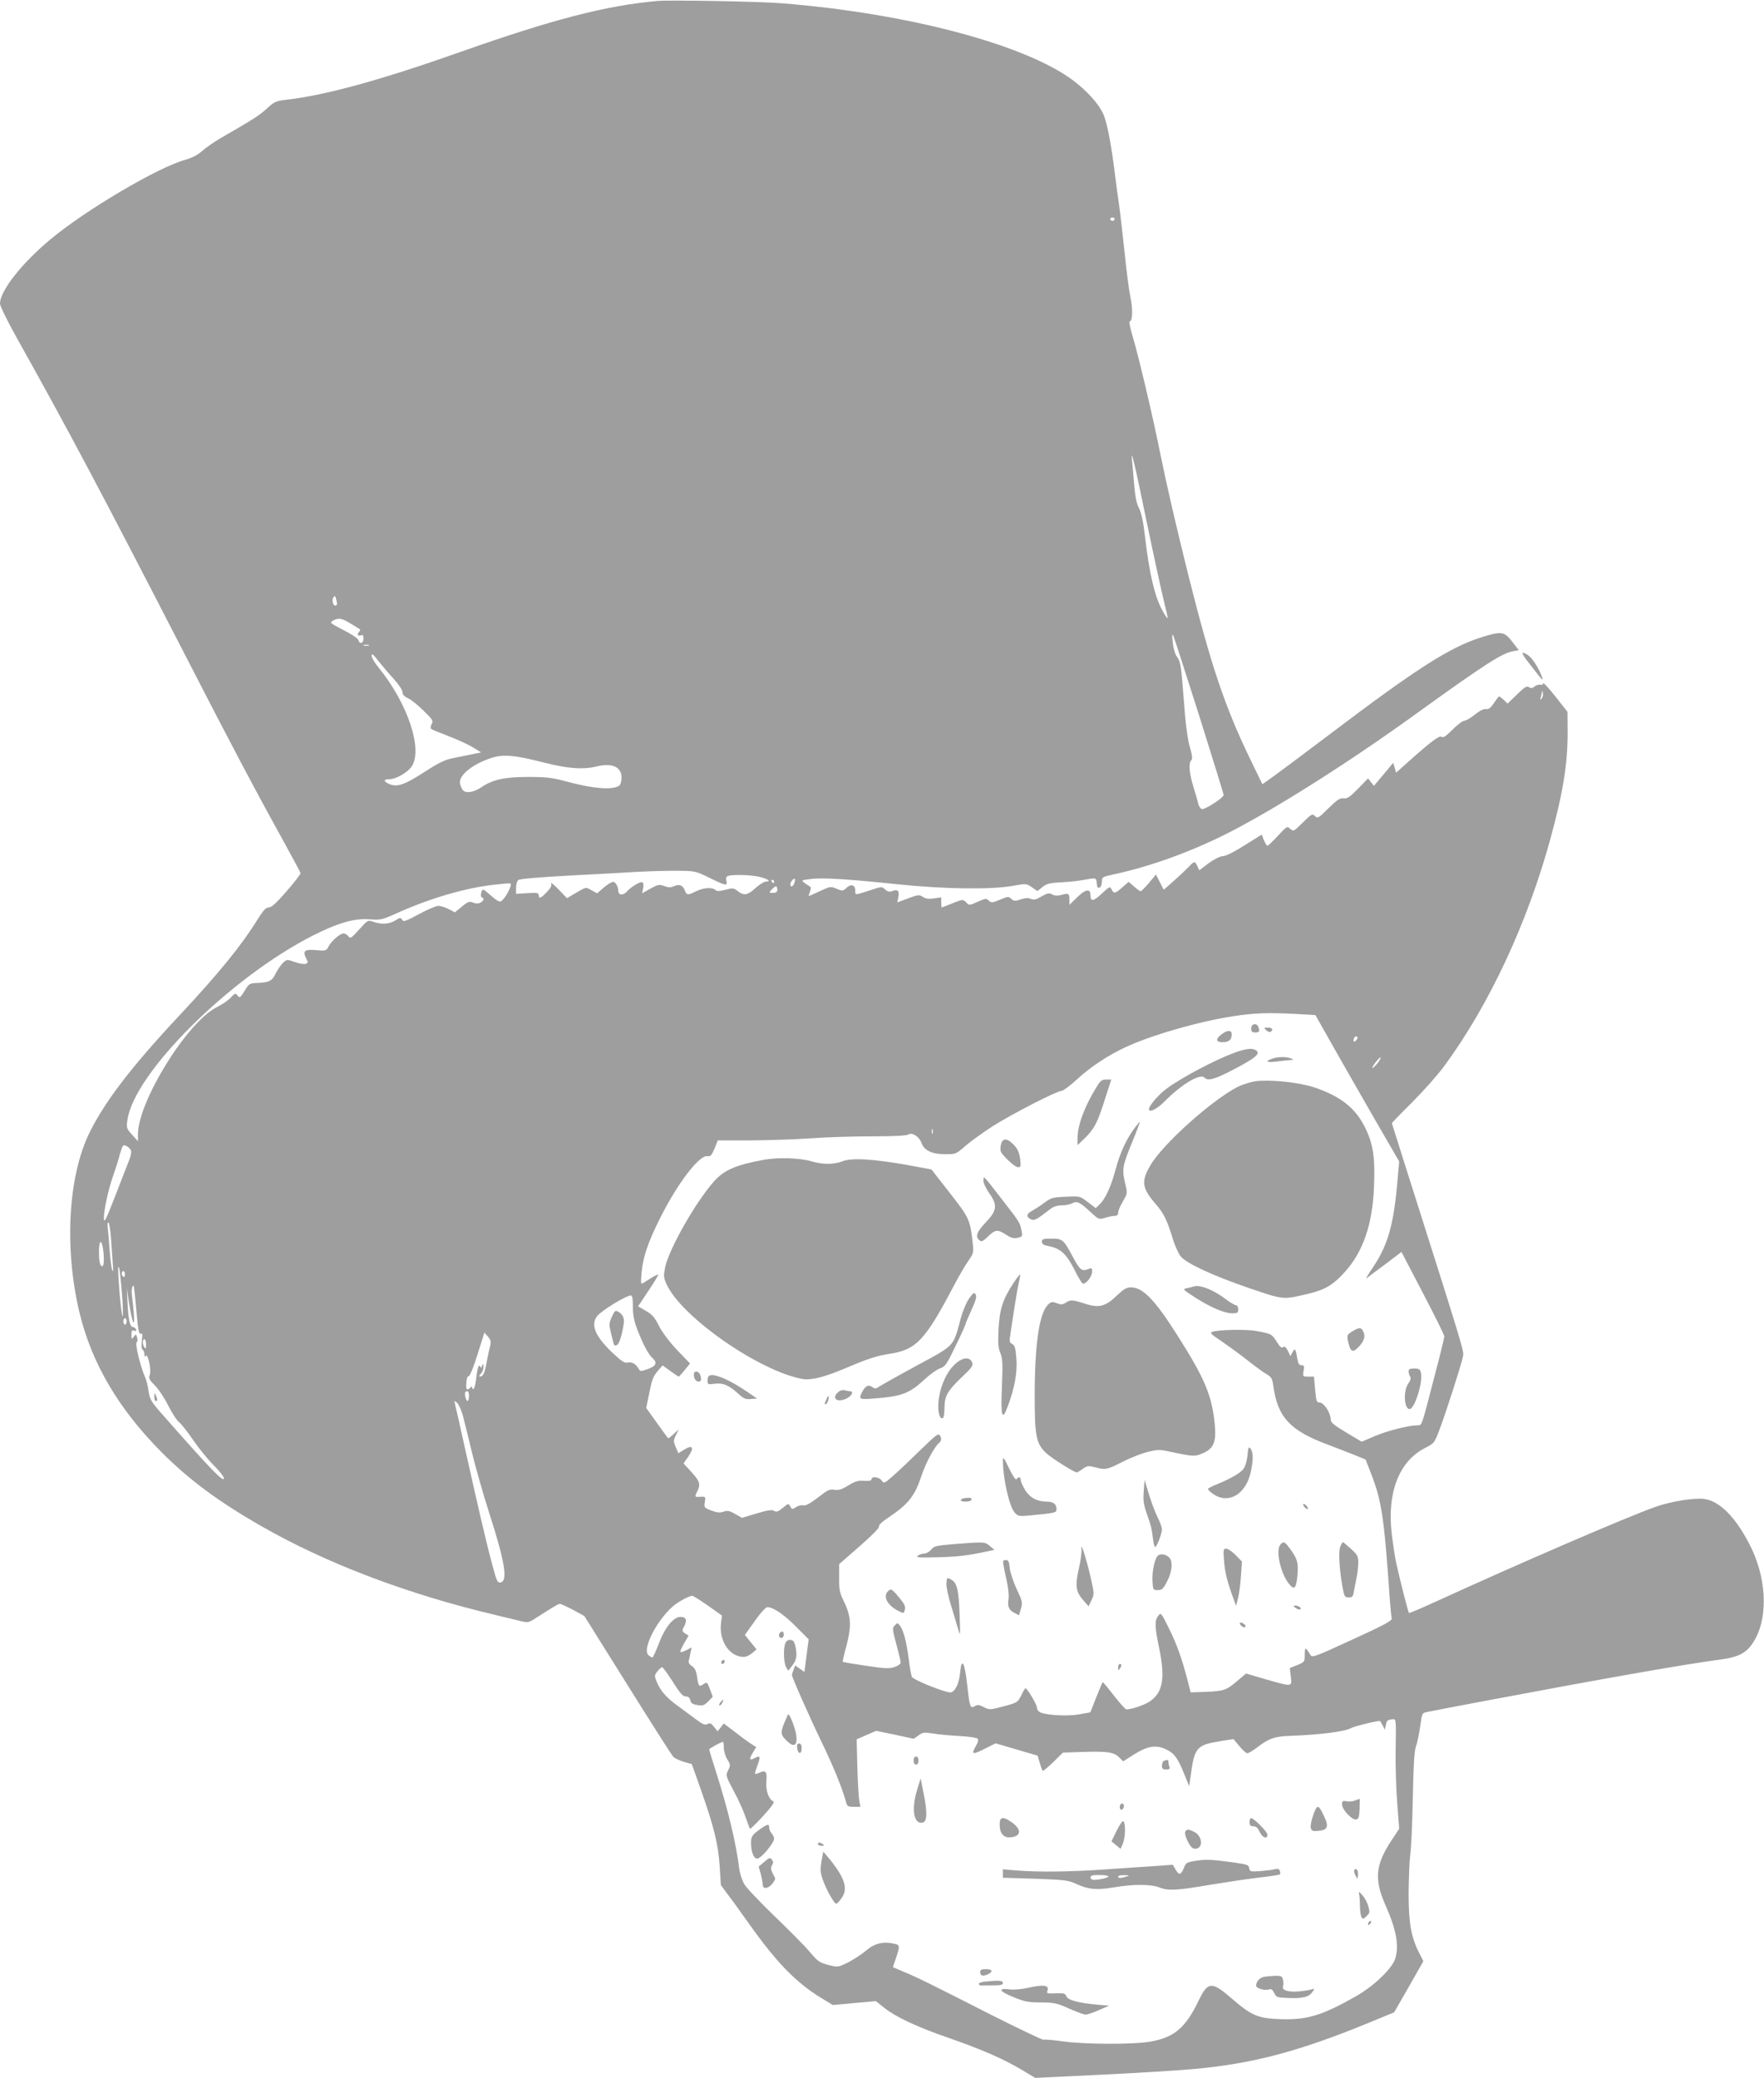 <?xml version="1.0" standalone="no"?>
<!DOCTYPE svg PUBLIC "-//W3C//DTD SVG 20010904//EN"
 "http://www.w3.org/TR/2001/REC-SVG-20010904/DTD/svg10.dtd">
<svg version="1.0" xmlns="http://www.w3.org/2000/svg"
 width="1087pt" height="1280pt" viewBox="0 0 1087 1280"
 preserveAspectRatio="xMidYMid meet">
<g transform="translate(0,1280) scale(0.1,-0.1)"
fill="#9e9e9e" stroke="none">
<path d="M4050 12794 c-318 -29 -640 -112 -1210 -313 -498 -176 -839 -269
-1080 -296 -59 -7 -70 -12 -116 -54 -47 -43 -83 -66 -283 -181 -41 -24 -93
-60 -115 -80 -29 -25 -61 -42 -106 -55 -167 -46 -612 -308 -831 -491 -176
-147 -309 -316 -309 -394 0 -15 45 -107 106 -216 315 -563 508 -926 1027
-1934 290 -564 430 -829 608 -1151 59 -108 110 -201 111 -207 2 -5 -36 -55
-85 -111 -64 -74 -94 -101 -111 -101 -18 0 -33 -17 -71 -77 -95 -154 -236
-328 -470 -578 -299 -319 -461 -529 -560 -725 -135 -268 -161 -715 -65 -1117
76 -313 242 -595 510 -863 167 -167 347 -300 610 -451 404 -231 902 -420 1450
-549 52 -13 118 -28 145 -35 49 -12 51 -12 102 21 116 74 133 84 144 84 6 0
42 -17 81 -37 l69 -38 266 -425 c146 -234 273 -433 282 -442 9 -9 38 -23 65
-31 l49 -14 60 -169 c79 -226 103 -327 112 -463 l7 -113 42 -57 c24 -31 80
-109 127 -175 173 -244 292 -367 450 -464 l71 -43 132 12 133 12 53 -42 c72
-57 202 -118 400 -186 201 -70 337 -130 446 -195 l83 -50 413 20 c227 11 483
27 568 35 363 33 651 110 1083 288 l148 61 90 157 90 158 -26 51 c-50 98 -65
186 -65 369 1 91 5 198 10 236 6 39 13 196 16 350 4 200 9 290 19 316 8 20 19
75 26 122 12 84 12 85 43 91 17 4 184 36 371 71 716 135 1211 222 1421 250
136 17 183 44 230 129 82 149 67 388 -37 586 -86 166 -182 262 -275 276 -62 9
-205 -14 -302 -48 -176 -62 -848 -352 -1361 -587 -85 -39 -156 -69 -159 -67
-5 6 -57 210 -78 306 -9 41 -21 123 -28 183 -30 252 46 447 205 527 56 29 58
31 87 107 38 98 139 413 147 457 7 33 9 27 -340 1126 -53 168 -97 307 -98 310
-1 3 55 61 125 130 69 69 159 170 199 225 274 372 512 881 653 1399 78 285
106 460 106 654 l-1 127 -74 94 c-41 52 -75 88 -75 82 0 -7 -8 -11 -18 -9 -11
2 -27 -3 -36 -11 -13 -11 -22 -12 -34 -4 -14 9 -27 1 -74 -45 l-58 -56 -23 22
c-13 12 -26 22 -29 22 -3 0 -17 -18 -32 -41 -21 -30 -33 -40 -50 -37 -15 2
-39 -11 -69 -35 -25 -20 -54 -37 -64 -37 -10 0 -43 -25 -73 -55 -40 -40 -57
-52 -66 -44 -13 11 -63 -26 -211 -158 l-70 -63 -9 31 -9 30 -59 -71 -60 -71
-18 23 -18 23 -61 -63 c-51 -52 -67 -63 -90 -60 -24 2 -40 -9 -94 -62 -61 -61
-66 -63 -82 -47 -16 16 -20 14 -75 -40 -56 -55 -58 -56 -77 -39 -20 18 -21 17
-77 -43 -31 -34 -60 -61 -64 -61 -4 0 -14 16 -22 35 l-13 34 -104 -65 c-64
-41 -116 -67 -135 -68 -19 -1 -53 -18 -89 -44 l-57 -43 -12 26 c-14 31 -19 31
-49 -1 -13 -14 -54 -53 -91 -86 l-67 -59 -24 47 -24 47 -43 -52 c-24 -28 -47
-51 -51 -51 -5 0 -23 13 -41 29 l-33 29 -39 -34 c-46 -40 -52 -41 -66 -13 -11
20 -13 19 -61 -26 -51 -48 -69 -50 -69 -10 0 43 -30 39 -82 -12 l-48 -47 0 30
c0 40 -5 44 -47 32 -26 -7 -42 -6 -59 2 -19 11 -29 9 -66 -12 -34 -20 -47 -23
-66 -15 -16 7 -33 6 -62 -3 -35 -12 -42 -11 -58 3 -17 16 -22 15 -70 -5 -48
-20 -53 -21 -69 -6 -15 15 -20 15 -68 -7 -52 -23 -53 -23 -72 -3 -20 19 -20
19 -83 -6 -35 -14 -65 -26 -67 -26 -2 0 -3 14 -3 31 l0 31 -45 -6 c-32 -5 -50
-3 -68 9 -23 15 -29 14 -91 -9 l-67 -25 7 33 c7 39 -4 50 -38 37 -17 -7 -28
-4 -44 10 -20 19 -22 18 -95 -6 -92 -30 -89 -30 -89 0 0 35 -26 42 -54 16 -22
-20 -24 -21 -60 -6 -37 16 -40 15 -103 -14 -36 -17 -67 -31 -69 -31 -2 0 1 12
7 27 7 20 7 29 -3 34 -7 4 -22 14 -33 22 -18 14 -15 16 39 22 74 10 228 0 536
-32 289 -30 574 -34 710 -10 83 15 84 15 118 -8 l35 -24 31 25 c26 21 45 25
116 29 47 2 109 9 139 15 74 14 76 13 79 -17 2 -31 7 -37 21 -28 6 3 11 19 11
35 0 27 3 29 78 45 222 48 474 139 702 255 287 146 741 433 1145 725 437 315
541 382 611 394 l33 6 -41 53 c-49 63 -66 65 -190 26 -194 -61 -399 -192 -943
-604 -143 -108 -293 -220 -333 -249 l-73 -52 -79 163 c-154 320 -237 568 -375
1116 -80 323 -132 545 -175 757 -47 233 -130 586 -169 718 -16 53 -25 97 -20
97 18 0 21 74 5 148 -9 42 -25 167 -36 277 -12 110 -27 245 -35 300 -8 55 -22
156 -30 225 -21 160 -44 274 -65 325 -27 62 -97 141 -185 208 -294 222 -1024
416 -1800 477 -137 11 -688 21 -765 14z m2818 -1345 c-2 -6 -8 -10 -13 -10 -5
0 -11 4 -13 10 -2 6 4 11 13 11 9 0 15 -5 13 -11z m196 -1854 c42 -203 90
-422 105 -485 16 -63 28 -116 26 -118 -2 -2 -15 16 -28 40 -50 85 -85 234
-112 468 -10 86 -21 138 -36 169 -16 31 -24 72 -30 145 -5 55 -10 121 -13 146
-10 94 14 -4 88 -365z m-4990 -497 c5 -21 3 -28 -9 -28 -15 0 -22 40 -8 53 8
9 9 8 17 -25z m88 -140 c29 -18 55 -33 57 -35 2 -1 -1 -9 -7 -16 -14 -16 -6
-28 14 -20 10 4 14 -3 14 -21 0 -30 -25 -36 -32 -8 -3 9 -44 37 -92 61 -83 43
-86 45 -64 58 35 19 52 16 110 -19z m5228 -568 c82 -261 150 -480 150 -487 0
-18 -118 -93 -135 -87 -8 4 -18 18 -21 33 -3 14 -17 61 -30 104 -26 84 -31
146 -13 164 8 8 6 31 -10 85 -14 49 -26 143 -36 283 -18 227 -19 237 -46 275
-9 14 -20 52 -23 85 -4 41 -3 54 4 40 5 -11 77 -234 160 -495z m-5117 433 c-7
-2 -21 -2 -30 0 -10 3 -4 5 12 5 17 0 24 -2 18 -5z m154 -206 c30 -33 53 -68
53 -80 0 -15 10 -27 32 -37 18 -7 62 -42 96 -76 58 -56 63 -64 52 -84 -7 -12
-8 -26 -3 -30 4 -4 53 -24 108 -45 55 -21 122 -52 150 -69 l50 -31 -60 -12
c-33 -7 -86 -18 -117 -24 -43 -8 -83 -27 -164 -79 -132 -86 -178 -102 -229
-78 -33 15 -32 28 3 28 42 0 114 41 139 79 70 105 -25 388 -202 606 -25 30
-45 64 -45 76 0 16 10 9 42 -33 23 -29 65 -79 95 -111z m7072 -121 c-9 -8 -10
-7 -5 7 3 10 7 26 7 35 1 9 4 6 6 -7 3 -13 -1 -28 -8 -35z m-6149 -393 c149
-38 243 -45 328 -24 94 23 152 -3 152 -69 0 -21 -6 -42 -12 -48 -39 -31 -164
-21 -335 26 -83 22 -118 26 -228 26 -147 0 -220 -16 -291 -65 -45 -30 -94 -38
-112 -16 -6 6 -13 24 -17 38 -12 50 73 121 193 160 73 24 142 18 322 -28z
m1023 -711 c100 -49 111 -51 103 -18 -4 17 -1 26 10 30 26 10 142 7 192 -5 54
-13 77 -29 44 -29 -12 0 -42 -18 -66 -40 -49 -45 -72 -49 -110 -19 -24 19 -30
20 -76 8 -39 -10 -53 -10 -62 -1 -18 18 -74 14 -118 -8 -51 -26 -59 -25 -70 5
-12 32 -34 41 -67 26 -19 -9 -33 -9 -60 1 -31 11 -38 10 -85 -16 l-51 -29 6
31 c4 17 2 34 -4 37 -11 7 -67 -25 -94 -55 -25 -28 -55 -26 -55 3 0 13 -6 31
-13 41 -12 16 -17 17 -38 6 -13 -7 -36 -24 -51 -38 l-28 -25 -35 19 c-39 21
-27 24 -123 -32 l-28 -17 -52 54 c-29 30 -49 46 -46 36 5 -13 -4 -29 -27 -53
-36 -38 -49 -42 -49 -18 0 14 -11 16 -70 12 l-70 -4 0 37 c0 20 6 42 14 48 8
7 124 17 305 27 160 8 358 19 439 24 81 4 192 7 248 6 96 -1 104 -3 187 -44z
m522 -31 c-7 -23 -25 -29 -25 -8 0 14 21 39 28 33 2 -3 1 -14 -3 -25z m-125 9
c0 -5 -2 -10 -4 -10 -3 0 -8 5 -11 10 -3 6 -1 10 4 10 6 0 11 -4 11 -10z
m-1625 -32 c-11 -35 -44 -85 -60 -91 -8 -4 -32 11 -57 34 -24 21 -46 39 -50
39 -12 0 -21 -44 -9 -48 17 -6 13 -20 -8 -32 -13 -7 -28 -7 -46 0 -23 9 -32 6
-69 -25 l-43 -35 -38 20 c-22 11 -50 20 -64 20 -13 0 -67 -23 -119 -51 -84
-45 -96 -49 -104 -35 -9 15 -12 15 -42 -4 -37 -23 -87 -26 -136 -8 -33 11 -34
11 -87 -48 -49 -54 -54 -58 -67 -41 -7 9 -20 17 -29 17 -21 0 -75 -46 -92 -80
-14 -27 -17 -28 -76 -23 -71 7 -86 -5 -63 -49 13 -26 13 -29 -2 -35 -10 -4
-40 1 -67 11 -49 17 -49 17 -73 -5 -13 -12 -33 -42 -45 -65 -22 -47 -40 -56
-114 -59 -47 -2 -51 -4 -78 -49 -27 -43 -30 -45 -43 -29 -13 17 -16 16 -42
-12 -15 -17 -53 -43 -84 -58 -182 -89 -488 -581 -488 -786 l0 -41 -36 40 c-34
38 -36 42 -29 90 40 288 627 873 1139 1135 158 80 258 109 352 102 72 -5 77
-4 181 43 201 89 414 151 588 170 113 12 107 13 100 -12z m1645 -18 c0 -15 -7
-20 -27 -20 -25 0 -26 0 -8 20 10 11 22 20 27 20 4 0 8 -9 8 -20z m3196 -766
l120 -7 99 -176 c55 -97 171 -300 258 -451 l159 -275 -12 -135 c-23 -258 -59
-383 -151 -519 -29 -42 -46 -71 -38 -65 8 6 59 45 115 86 l100 76 132 -253
c73 -139 132 -259 132 -267 0 -9 -25 -112 -56 -229 -87 -337 -81 -319 -110
-319 -53 0 -183 -33 -261 -66 l-82 -35 -96 57 c-78 47 -95 61 -95 81 0 39 -42
103 -67 103 -20 0 -22 7 -29 80 l-7 80 -35 0 c-34 0 -35 1 -29 35 5 30 3 35
-13 35 -14 0 -21 10 -25 38 -11 64 -15 70 -30 43 l-13 -25 -16 33 c-13 24 -21
30 -29 22 -9 -7 -20 2 -40 34 -30 48 -31 48 -125 66 -63 12 -241 8 -274 -6
-14 -5 -2 -17 55 -54 39 -27 110 -78 157 -115 47 -37 102 -78 122 -89 32 -19
38 -28 44 -72 26 -194 102 -277 336 -364 56 -21 132 -51 168 -65 l65 -27 32
-82 c67 -172 82 -267 118 -792 4 -49 9 -97 11 -106 3 -12 -52 -42 -243 -129
-225 -104 -247 -112 -257 -96 -32 52 -35 53 -36 4 0 -45 -1 -46 -46 -65 l-46
-18 6 -52 c8 -65 12 -65 -153 -18 l-123 36 -53 -45 c-68 -58 -82 -63 -195 -68
l-93 -3 -22 85 c-32 122 -61 204 -105 295 -56 114 -56 114 -74 90 -21 -27 -20
-69 5 -188 41 -193 26 -282 -56 -338 -32 -22 -112 -49 -145 -49 -5 0 -39 38
-76 85 -36 47 -68 85 -69 83 -2 -2 -20 -44 -40 -94 l-36 -92 -66 -12 c-67 -13
-192 -7 -239 10 -14 6 -24 17 -24 30 0 19 -59 119 -71 120 -3 0 -15 -20 -26
-44 -21 -42 -24 -44 -100 -65 -95 -25 -96 -25 -135 -5 -26 13 -35 14 -51 4
-28 -17 -32 -6 -47 131 -15 137 -34 173 -43 81 -6 -68 -28 -118 -56 -127 -24
-7 -232 75 -242 96 -4 8 -13 56 -19 108 -14 106 -32 177 -54 206 -14 19 -16
19 -32 3 -16 -16 -16 -22 9 -116 15 -54 27 -105 27 -114 0 -8 -16 -20 -38 -27
-33 -11 -59 -10 -177 8 -76 11 -140 22 -142 24 -1 2 4 28 12 58 45 162 44 215
-10 325 -21 43 -25 65 -24 135 l0 84 125 109 c77 67 123 114 120 122 -3 9 18
29 57 55 126 84 164 133 207 263 24 73 78 173 105 196 17 14 19 29 5 50 -8 12
-30 -6 -117 -91 -59 -58 -134 -129 -167 -158 -57 -50 -59 -51 -73 -31 -15 22
-63 28 -63 7 0 -8 -14 -11 -45 -9 -36 3 -54 -2 -97 -28 -40 -25 -59 -31 -85
-27 -30 5 -43 -1 -103 -48 -49 -37 -76 -52 -90 -48 -11 3 -31 -2 -45 -11 -23
-15 -25 -15 -35 4 -11 20 -12 20 -47 -9 -29 -24 -39 -27 -53 -18 -14 8 -38 5
-108 -16 l-90 -27 -42 24 c-35 20 -47 22 -72 14 -22 -8 -39 -6 -75 7 -44 17
-45 19 -40 52 6 32 4 34 -21 33 -42 -3 -43 -2 -27 30 24 46 18 65 -34 122
l-49 53 30 43 c38 56 26 75 -26 42 l-36 -22 -16 38 c-15 35 -15 41 1 73 l17
36 -31 -29 c-17 -16 -32 -28 -34 -25 -3 2 -34 45 -70 95 l-65 91 19 93 c19 92
24 103 63 147 l19 22 47 -34 c26 -19 50 -35 52 -35 3 0 19 18 37 40 l33 41
-81 84 c-49 53 -91 109 -111 148 -25 51 -40 69 -80 92 l-48 28 64 96 c35 52
62 97 60 99 -2 2 -21 -7 -43 -20 -21 -14 -44 -28 -52 -33 -12 -7 -13 3 -8 61
8 97 39 189 112 335 106 214 242 393 293 387 21 -3 27 4 45 47 l20 50 201 0
c111 1 278 6 373 13 95 7 265 12 378 12 138 0 211 4 224 12 23 14 66 -14 80
-54 16 -45 65 -68 144 -68 68 0 68 0 128 53 33 28 108 82 167 120 122 77 395
217 423 217 10 0 56 34 101 76 80 73 186 143 293 193 156 73 452 159 665 191
128 20 211 23 386 14z m373 -160 c-14 -18 -24 -11 -15 11 3 9 11 13 16 10 8
-5 7 -11 -1 -21z m130 -143 c-13 -16 -28 -30 -32 -30 -4 -1 4 15 19 34 15 20
29 33 32 31 2 -3 -6 -18 -19 -35z m-2742 -433 c-3 -7 -5 -2 -5 12 0 14 2 19 5
13 2 -7 2 -19 0 -25z m-4940 -105 c4 -9 -1 -34 -10 -57 -9 -23 -48 -122 -86
-221 -57 -146 -70 -173 -71 -142 0 54 26 175 59 270 16 45 31 94 35 109 3 15
11 39 16 53 8 22 13 24 30 15 12 -6 24 -18 27 -27z m-123 -540 c4 -54 9 -125
11 -158 4 -40 2 -53 -3 -40 -5 11 -12 65 -16 120 -4 55 -9 117 -12 138 -3 20
-2 37 4 37 5 0 12 -44 16 -97z m-50 -60 c9 -55 7 -113 -3 -113 -15 0 -21 28
-21 91 0 66 14 79 24 22z m121 -328 c3 -55 3 -97 0 -93 -9 9 -33 297 -25 304
6 7 14 -67 25 -211z m15 164 c0 -11 -4 -17 -10 -14 -5 3 -10 13 -10 21 0 8 5
14 10 14 6 0 10 -9 10 -21z m70 -219 c11 -121 16 -150 27 -146 11 5 12 -4 7
-43 -4 -31 -2 -51 5 -55 6 -4 11 -17 11 -29 0 -15 3 -18 8 -9 13 20 36 -88 25
-117 -8 -21 -4 -30 32 -66 23 -23 60 -79 82 -124 23 -45 52 -91 67 -102 14
-11 54 -62 88 -112 35 -51 91 -120 126 -154 34 -34 62 -70 62 -79 0 -30 -82
55 -382 396 -68 77 -75 91 -82 139 -4 30 -14 70 -23 90 -29 67 -62 205 -51
212 6 4 7 16 3 30 -7 22 -8 22 -21 4 -13 -17 -14 -16 -14 13 0 25 3 30 16 25
12 -4 15 -2 12 8 -3 8 -11 14 -18 14 -19 0 -29 44 -34 150 l-5 90 14 -90 c19
-123 37 -165 30 -70 -3 39 -8 87 -11 107 -6 35 -1 68 9 68 3 0 10 -68 17 -150z
m3060 21 c0 -49 7 -88 25 -135 35 -92 69 -157 94 -180 33 -30 26 -50 -26 -69
-41 -15 -48 -16 -55 -3 -19 34 -42 48 -68 43 -22 -5 -37 5 -97 61 -106 101
-135 172 -93 225 27 34 178 127 208 127 8 0 12 -20 12 -69z m-3120 -91 c0 -11
-4 -20 -10 -20 -5 0 -10 9 -10 20 0 11 5 20 10 20 6 0 10 -9 10 -20z m2239
-157 c-6 -21 -15 -67 -22 -103 -11 -61 -20 -79 -41 -80 -5 0 -2 8 7 18 10 10
17 29 16 43 0 22 -1 23 -9 4 -5 -11 -9 -14 -9 -7 -1 7 -5 11 -10 8 -5 -3 -12
-35 -16 -71 -3 -36 -11 -67 -16 -70 -5 -4 -9 -1 -9 6 0 10 -3 10 -12 1 -21
-21 -28 -13 -24 31 1 25 7 41 14 40 7 -2 30 55 54 132 l43 136 22 -25 c18 -21
20 -30 12 -63z m-2119 15 c0 -25 -3 -29 -10 -18 -13 20 -13 50 0 50 6 0 10
-15 10 -32z m1990 -318 c0 -16 -4 -30 -9 -30 -10 0 -21 47 -13 55 13 13 22 3
22 -25z m-37 -123 c9 -34 34 -136 56 -227 22 -91 69 -256 105 -368 98 -304
117 -423 70 -430 -19 -3 -24 9 -52 115 -36 133 -87 354 -167 713 -30 135 -57
256 -61 270 -5 24 -5 24 14 7 10 -10 26 -46 35 -80z m1510 -1168 l86 -61 -6
-47 c-11 -91 34 -178 102 -201 39 -13 59 -8 94 20 l23 20 -36 44 -36 45 61 85
c33 48 68 86 77 86 36 0 102 -44 176 -119 l79 -79 -13 -101 -13 -100 -29 20
-28 20 -10 -26 c-5 -14 -10 -30 -10 -33 0 -14 108 -258 179 -405 72 -147 130
-290 151 -366 10 -39 12 -41 51 -41 l41 0 -7 38 c-4 20 -9 114 -12 208 l-4
170 60 26 60 26 116 -24 116 -25 29 21 c26 19 35 20 92 11 35 -6 108 -12 162
-15 55 -3 104 -10 110 -16 7 -7 3 -23 -13 -50 -27 -49 -18 -51 64 -9 l60 30
130 -38 129 -38 13 -44 c7 -24 15 -46 18 -49 3 -3 32 21 65 53 l60 59 124 4
c148 5 190 -1 222 -33 l25 -25 71 45 c81 50 133 58 193 29 50 -23 72 -53 109
-144 l34 -83 7 49 c25 191 35 204 188 229 l78 12 36 -43 c19 -24 42 -44 49
-44 8 0 35 16 61 36 71 55 108 68 203 71 188 7 342 27 375 48 19 11 175 49
180 43 1 -2 8 -14 16 -28 l13 -25 6 30 c4 24 11 31 33 33 32 4 30 19 27 -198
-1 -91 3 -235 10 -320 l12 -155 -46 -70 c-101 -152 -109 -241 -39 -400 67
-151 85 -247 61 -329 -18 -61 -131 -170 -244 -234 -208 -118 -301 -146 -465
-140 -138 5 -176 21 -300 128 -122 106 -146 104 -202 -12 -80 -168 -150 -228
-296 -254 -105 -19 -403 -18 -541 1 -61 9 -115 13 -119 10 -5 -3 -153 68 -328
156 -383 195 -448 227 -535 263 l-66 28 19 56 c24 71 24 80 -3 87 -74 18 -127
6 -184 -43 -26 -22 -76 -54 -109 -71 -62 -30 -62 -30 -121 -15 -54 14 -64 21
-114 80 -30 36 -128 135 -218 221 -89 86 -173 174 -186 197 -13 22 -27 66 -31
96 -18 153 -70 368 -145 602 -22 69 -40 128 -40 132 0 5 74 46 85 46 3 0 5
-16 5 -36 0 -20 10 -52 21 -71 21 -33 21 -37 6 -68 -16 -33 -15 -34 34 -127
28 -51 61 -124 73 -161 13 -37 25 -70 28 -72 2 -3 39 33 81 79 54 59 72 86 62
90 -27 10 -47 66 -43 117 6 63 -2 77 -38 61 -14 -7 -28 -11 -31 -9 -2 3 5 28
16 56 19 52 16 60 -21 40 -30 -16 -33 -4 -9 34 l21 35 -27 17 c-16 10 -61 42
-100 73 l-73 55 -19 -24 -19 -24 -22 27 c-17 23 -25 26 -40 18 -16 -9 -30 -2
-77 33 -32 24 -84 62 -115 85 -63 46 -100 89 -122 144 -14 34 -14 38 5 62 11
14 24 26 29 26 5 0 34 -40 66 -90 44 -70 62 -90 79 -90 16 0 25 -8 29 -24 4
-18 15 -25 43 -29 33 -6 42 -3 67 22 l28 29 -17 46 c-17 45 -18 46 -41 31 -27
-18 -30 -14 -39 48 -5 35 -14 52 -31 64 -15 9 -23 22 -20 32 2 9 8 31 11 49
l7 34 -32 -17 c-18 -9 -34 -14 -37 -11 -3 3 7 26 22 52 l28 48 -21 14 c-20 13
-21 16 -6 44 20 38 12 58 -22 58 -44 0 -97 -65 -134 -164 -18 -47 -36 -86 -39
-86 -4 0 -15 6 -24 13 -42 32 42 205 147 300 31 28 101 66 122 67 6 0 49 -28
97 -61z"/>
<path d="M7710 6465 c0 -20 5 -25 25 -25 26 0 29 7 19 34 -10 27 -44 20 -44
-9z"/>
<path d="M7802 6454 c9 -9 21 -13 27 -10 20 13 11 26 -16 26 -25 0 -26 -1 -11
-16z"/>
<path d="M7528 6429 c-39 -29 -36 -49 5 -49 39 0 57 15 57 47 0 29 -25 30 -62
2z"/>
<path d="M7609 6316 c-116 -42 -324 -151 -423 -224 -45 -33 -106 -104 -106
-124 0 -24 47 -2 95 46 108 109 220 175 247 148 23 -23 64 -11 193 57 126 67
155 92 123 112 -22 14 -59 10 -129 -15z"/>
<path d="M7838 6278 c-46 -16 -32 -25 30 -17 31 4 68 8 82 9 23 1 23 2 5 10
-27 12 -84 11 -117 -2z"/>
<path d="M6759 6107 c-74 -118 -119 -238 -119 -316 l0 -45 46 44 c58 57 78 96
124 243 l38 117 -32 0 c-26 0 -35 -7 -57 -43z"/>
<path d="M7739 6140 c-31 -4 -81 -20 -112 -35 -160 -82 -463 -353 -539 -485
-57 -97 -51 -139 32 -235 51 -59 71 -99 104 -207 14 -48 38 -101 52 -118 38
-44 197 -118 422 -195 214 -73 207 -72 366 -34 100 24 149 53 217 127 118 127
178 300 186 538 7 179 -6 261 -58 364 -58 115 -148 186 -305 240 -93 32 -269
51 -365 40z"/>
<path d="M6989 5848 c-50 -69 -88 -152 -114 -250 -28 -106 -64 -184 -99 -217
l-24 -23 -49 37 c-48 37 -48 37 -135 33 -79 -3 -90 -6 -130 -35 -23 -18 -58
-40 -75 -50 -38 -19 -42 -38 -12 -53 21 -12 36 -4 122 63 18 14 42 22 70 22
23 0 52 6 65 13 28 16 48 6 114 -56 48 -44 49 -45 87 -34 21 7 48 12 60 12 13
0 21 6 21 18 0 9 7 29 15 45 8 15 21 39 29 53 12 22 12 34 0 82 -21 88 -18
108 40 250 30 72 52 132 50 132 -2 0 -18 -19 -35 -42z"/>
<path d="M6167 5743 c-6 -35 -3 -41 40 -85 26 -27 56 -48 66 -48 18 0 19 5 13
53 -6 39 -15 60 -39 85 -43 45 -73 43 -80 -5z"/>
<path d="M4709 5656 c-172 -31 -247 -63 -309 -133 -113 -127 -277 -416 -301
-528 -11 -55 -10 -64 8 -105 90 -202 577 -540 841 -585 52 -8 132 12 260 66
136 58 196 78 277 90 161 25 216 83 390 414 32 61 73 132 92 158 31 44 33 52
28 100 -17 155 -20 162 -142 318 l-113 145 -157 29 c-204 36 -337 44 -393 21
-50 -20 -120 -20 -185 -1 -71 22 -206 27 -296 11z"/>
<path d="M6060 5527 c0 -15 16 -49 35 -76 53 -74 49 -108 -20 -180 -56 -59
-67 -89 -40 -111 13 -11 22 -7 53 23 45 44 60 45 112 11 30 -20 46 -24 70 -19
30 7 32 9 25 43 -9 49 -12 54 -117 189 -121 156 -118 154 -118 120z"/>
<path d="M6420 5151 c0 -14 10 -21 37 -26 80 -15 115 -48 172 -162 17 -34 36
-65 42 -69 17 -10 59 42 59 73 0 20 -3 24 -17 18 -45 -19 -57 -12 -100 69 -60
112 -65 116 -135 116 -50 0 -58 -3 -58 -19z"/>
<path d="M6241 4890 c-63 -96 -82 -160 -88 -280 -4 -84 -2 -113 11 -144 14
-34 16 -64 10 -206 -8 -188 1 -217 36 -123 43 114 60 212 53 296 -5 63 -10 80
-26 88 -16 9 -18 17 -12 52 3 23 15 101 26 172 11 72 24 145 29 164 5 19 8 37
5 39 -2 2 -22 -24 -44 -58z"/>
<path d="M7355 4875 c-5 -2 -23 -6 -40 -10 -29 -6 -28 -7 50 -58 98 -62 178
-96 228 -97 33 0 37 3 37 25 0 14 -6 25 -14 25 -7 0 -34 16 -60 35 -78 60
-162 93 -201 80z"/>
<path d="M6884 4821 c-71 -69 -112 -80 -197 -52 -79 25 -91 26 -120 6 -19 -12
-29 -13 -54 -3 -25 10 -35 9 -49 -3 -57 -47 -86 -223 -88 -544 -1 -272 8 -319
73 -378 35 -32 171 -117 186 -117 4 0 21 10 37 22 28 19 35 20 75 10 65 -18
74 -16 170 33 48 25 118 52 155 61 64 16 73 16 150 -1 133 -28 142 -28 192 -6
64 28 81 68 72 171 -16 179 -60 286 -230 553 -139 220 -214 297 -287 297 -27
0 -45 -11 -85 -49z"/>
<path d="M5972 4802 c-17 -25 -39 -76 -52 -124 -47 -176 -34 -162 -269 -289
-113 -61 -217 -120 -231 -129 -22 -15 -28 -16 -44 -5 -23 18 -43 9 -61 -26
-26 -49 -22 -51 68 -44 177 14 218 29 318 121 31 29 72 58 92 65 32 11 41 24
96 139 34 69 61 130 61 134 0 4 16 42 36 86 27 59 34 83 26 96 -8 15 -13 12
-40 -24z"/>
<path d="M8332 4598 c-29 -18 -32 -24 -27 -52 16 -77 29 -84 71 -39 31 33 39
65 24 92 -13 26 -25 25 -68 -1z"/>
<path d="M5875 4387 c-49 -51 -85 -139 -92 -223 -6 -61 8 -111 28 -99 5 4 9
31 9 61 0 74 18 106 105 189 65 61 73 73 65 93 -16 39 -66 30 -115 -21z"/>
<path d="M8680 4353 c0 -10 4 -25 9 -32 7 -10 3 -24 -11 -44 -32 -45 -26 -157
8 -157 31 0 84 168 70 223 -5 23 -12 27 -41 27 -27 0 -35 -4 -35 -17z"/>
<path d="M4278 4345 c-3 -3 -3 -17 0 -30 5 -27 42 -36 42 -11 0 35 -24 59 -42
41z"/>
<path d="M4367 4323 c-4 -3 -7 -17 -7 -29 0 -22 3 -23 43 -18 51 7 88 -8 147
-62 32 -30 45 -35 77 -32 l38 3 -60 41 c-115 79 -216 120 -238 97z"/>
<path d="M5169 4228 c-49 -39 -14 -72 47 -43 33 15 47 45 22 45 -7 0 -22 3
-33 6 -11 3 -27 -1 -36 -8z"/>
<path d="M5094 4184 c-4 -10 -9 -22 -11 -26 -2 -5 0 -8 5 -8 10 0 24 41 17 48
-3 3 -8 -4 -11 -14z"/>
<path d="M7687 3835 c-3 -34 -14 -70 -25 -84 -18 -25 -85 -63 -170 -97 -24
-10 -45 -21 -48 -25 -2 -4 12 -19 33 -33 92 -63 197 -3 229 130 17 75 18 125
1 149 -12 16 -15 12 -20 -40z"/>
<path d="M6180 3803 c0 -111 40 -285 73 -321 20 -22 28 -23 87 -18 169 17 170
17 170 40 0 32 -19 46 -63 46 -57 0 -104 26 -132 75 -14 23 -25 49 -25 58 0
20 -15 22 -26 5 -5 -7 -22 18 -46 67 -32 68 -38 74 -38 48z"/>
<path d="M7048 3615 c-5 -57 -1 -83 19 -140 27 -78 30 -89 38 -157 4 -27 9
-48 13 -48 10 0 42 82 42 109 0 13 -12 46 -27 75 -14 28 -38 91 -53 141 l-27
89 -5 -69z"/>
<path d="M5948 3572 c-16 -2 -28 -8 -28 -13 0 -12 57 -12 65 0 7 13 -5 17 -37
13z"/>
<path d="M8030 3532 c0 -5 7 -15 15 -22 8 -7 15 -8 15 -2 0 5 -7 15 -15 22 -8
7 -15 8 -15 2z"/>
<path d="M5876 3288 c-109 -9 -121 -12 -138 -34 -11 -13 -30 -24 -42 -24 -12
0 -30 -6 -40 -13 -15 -11 4 -13 116 -10 126 3 188 10 305 35 l51 11 -28 23
c-31 27 -33 27 -224 12z"/>
<path d="M7889 3284 c-29 -35 2 -175 52 -238 34 -44 46 -33 54 48 7 80 0 105
-52 174 -27 36 -35 39 -54 16z"/>
<path d="M8259 3273 c-12 -31 -6 -139 13 -245 12 -64 14 -68 39 -68 23 0 27 5
32 38 4 20 11 57 16 82 6 25 10 66 11 91 0 42 -4 50 -45 88 -24 22 -47 41 -50
41 -3 0 -10 -12 -16 -27z"/>
<path d="M6664 3260 c3 -19 -5 -75 -16 -123 -24 -106 -19 -141 26 -193 l34
-39 18 38 c17 37 17 40 -4 135 -27 118 -64 234 -58 182z"/>
<path d="M7543 3183 c5 -71 21 -131 60 -237 l14 -38 12 48 c7 27 15 89 18 137
l6 88 -39 40 c-21 21 -47 39 -58 39 -18 0 -19 -5 -13 -77z"/>
<path d="M7138 3220 c-21 -13 -41 -100 -36 -165 3 -48 4 -50 32 -50 26 0 34 7
58 54 30 57 36 117 16 143 -17 21 -49 29 -70 18z"/>
<path d="M6183 3163 c2 -16 12 -62 21 -103 9 -41 14 -90 11 -108 -8 -45 1 -70
35 -87 l29 -15 12 40 c11 38 10 45 -26 121 -21 45 -40 103 -43 130 -4 41 -8
49 -24 49 -17 0 -19 -5 -15 -27z"/>
<path d="M5832 3044 c-1 -20 11 -79 28 -132 16 -54 36 -119 44 -147 14 -48 14
-44 9 95 -6 150 -16 190 -52 210 -27 14 -26 14 -29 -26z"/>
<path d="M5472 2998 c-33 -33 -4 -87 65 -122 32 -16 33 -16 39 9 5 20 -3 35
-36 75 -45 54 -50 56 -68 38z"/>
<path d="M7984 2895 c10 -8 23 -12 29 -8 11 7 -12 23 -33 23 -12 -1 -11 -4 4
-15z"/>
<path d="M7640 2802 c0 -16 28 -34 34 -23 4 6 -3 15 -14 21 -11 6 -20 7 -20 2z"/>
<path d="M6890 2528 c0 -19 2 -20 10 -8 13 19 13 30 0 30 -5 0 -10 -10 -10
-22z"/>
<path d="M951 4198 c-1 -16 4 -28 9 -28 12 0 12 8 0 35 -8 18 -9 17 -9 -7z"/>
<path d="M3770 4688 c-18 -41 -18 -47 -3 -108 19 -77 16 -72 35 -65 14 5 33
68 42 135 4 31 -8 56 -35 70 -17 10 -22 6 -39 -32z"/>
<path d="M4807 2743 c-13 -12 -7 -33 8 -33 8 0 15 9 15 20 0 20 -11 26 -23 13z"/>
<path d="M4841 2681 c-15 -27 -13 -121 3 -150 l13 -23 22 28 c29 36 34 63 24
115 -7 34 -13 45 -30 47 -14 2 -26 -4 -32 -17z"/>
<path d="M4446 2565 c-3 -8 -1 -15 4 -15 13 0 22 18 11 24 -5 3 -11 -1 -15 -9z"/>
<path d="M4440 2315 c-7 -9 -10 -18 -7 -21 3 -3 10 4 17 15 13 25 8 27 -10 6z"/>
<path d="M4832 2185 c-24 -61 -22 -73 22 -114 40 -37 60 -22 53 39 -5 39 -39
130 -50 130 -1 0 -12 -25 -25 -55z"/>
<path d="M4912 2033 c4 -39 28 -42 28 -4 0 21 -5 31 -16 31 -11 0 -14 -8 -12
-27z"/>
<path d="M5630 1955 c0 -16 6 -25 15 -25 9 0 15 9 15 25 0 16 -6 25 -15 25 -9
0 -15 -9 -15 -25z"/>
<path d="M7173 1953 c-7 -2 -13 -16 -13 -29 0 -19 5 -24 26 -24 20 0 25 4 20
16 -3 9 -6 22 -6 30 0 14 -6 16 -27 7z"/>
<path d="M5652 1776 c-37 -117 -23 -212 31 -204 30 4 33 57 9 178 l-19 95 -21
-69z"/>
<path d="M8350 1709 c-14 -6 -37 -8 -52 -5 -25 5 -28 2 -28 -20 0 -32 62 -97
87 -92 15 3 19 15 21 66 1 34 1 62 0 61 -2 0 -14 -5 -28 -10z"/>
<path d="M6900 1669 c0 -11 5 -19 12 -17 17 6 19 38 2 38 -8 0 -14 -9 -14 -21z"/>
<path d="M8093 1621 c-12 -33 -19 -69 -16 -81 5 -18 12 -21 46 -18 58 4 67 25
37 88 -36 77 -43 78 -67 11z"/>
<path d="M6160 1562 c0 -56 24 -84 67 -80 68 6 70 50 3 96 -51 34 -70 30 -70
-16z"/>
<path d="M7700 1575 c0 -19 5 -25 23 -25 17 0 27 -9 38 -32 16 -38 49 -51 49
-20 0 19 -83 102 -101 102 -5 0 -9 -11 -9 -25z"/>
<path d="M6881 1523 l-32 -66 28 -23 28 -23 14 32 c16 36 18 124 4 138 -5 5
-22 -18 -42 -58z"/>
<path d="M4682 1531 c-51 -37 -55 -46 -54 -92 2 -53 18 -89 39 -88 22 0 103
96 103 122 0 10 -7 25 -15 33 -8 9 -15 24 -15 35 0 26 -10 24 -58 -10z"/>
<path d="M7303 1514 c-3 -9 5 -36 18 -61 20 -36 29 -43 49 -41 45 5 39 78 -10
103 -37 19 -49 19 -57 -1z"/>
<path d="M5040 1440 c0 -5 10 -10 23 -10 18 0 19 2 7 10 -19 13 -30 13 -30 0z"/>
<path d="M5062 1335 c-8 -48 -7 -69 5 -105 22 -67 75 -161 87 -157 6 2 22 19
34 38 40 57 15 128 -86 249 l-29 34 -11 -59z"/>
<path d="M4710 1331 l-35 -29 13 -46 c6 -25 12 -55 12 -66 0 -29 34 -25 59 6
11 15 19 29 18 33 -2 3 -9 19 -17 34 -11 22 -11 32 -3 47 9 13 9 22 0 34 -11
15 -16 14 -47 -13z"/>
<path d="M7372 1338 c-58 -9 -64 -12 -76 -43 -19 -46 -30 -48 -51 -13 l-18 31
-96 -7 c-53 -3 -193 -13 -311 -21 -227 -16 -421 -18 -557 -7 l-83 7 0 -26 0
-26 199 -6 c183 -7 203 -9 253 -32 76 -35 128 -39 233 -21 115 20 228 20 280
-1 53 -21 104 -19 314 17 97 16 231 36 299 44 68 8 126 16 129 20 3 3 3 13 -1
22 -4 12 -13 14 -29 10 -12 -4 -52 -9 -89 -12 -63 -4 -67 -3 -70 18 -3 20 -12
23 -88 34 -145 20 -173 21 -238 12z m-542 -97 c0 -8 -55 -21 -92 -21 -10 0
-18 7 -18 15 0 12 13 15 55 15 30 0 55 -4 55 -9z m110 -1 c-36 -11 -50 -11
-50 0 0 6 17 10 38 9 33 -1 34 -2 12 -9z"/>
<path d="M8346 1281 c-4 -6 -1 -21 6 -33 l13 -23 3 24 c4 26 -12 49 -22 32z"/>
<path d="M8374 1137 c3 -10 6 -44 6 -75 0 -31 5 -64 10 -72 8 -13 12 -12 31 7
21 20 21 25 10 62 -6 23 -23 53 -37 68 -18 20 -24 23 -20 10z"/>
<path d="M8437 963 c-4 -3 -7 -11 -7 -17 0 -6 5 -5 12 2 6 6 9 14 7 17 -3 3
-9 2 -12 -2z"/>
<path d="M6040 650 c0 -22 20 -26 51 -10 30 16 23 30 -16 30 -28 0 -35 -4 -35
-20z"/>
<path d="M7790 623 c-27 -5 -49 -29 -50 -54 0 -18 56 -34 83 -23 10 4 20 -4
29 -23 13 -27 17 -28 92 -31 87 -3 124 7 145 40 12 19 11 20 -5 14 -10 -4 -46
-10 -80 -13 -66 -6 -107 7 -98 32 4 8 3 26 0 40 -6 22 -11 25 -49 24 -23 -1
-53 -4 -67 -6z"/>
<path d="M6067 593 c-21 -2 -37 -9 -35 -14 2 -6 7 -10 11 -10 4 1 36 1 72 1
51 0 65 3 65 15 0 15 -24 17 -113 8z"/>
<path d="M6330 554 c-36 -8 -83 -12 -105 -9 -78 10 -71 -10 17 -46 73 -30 94
-34 173 -34 82 -1 98 -4 173 -38 46 -20 91 -37 102 -37 10 0 47 12 82 28 l63
27 -70 6 c-118 10 -185 28 -194 52 -7 18 -15 20 -66 18 -51 -2 -57 -1 -51 15
14 36 -22 41 -124 18z"/>
<path d="M9431 8703 c78 -100 82 -104 69 -68 -20 53 -58 112 -84 129 -50 32
-45 15 15 -61z"/>
</g>
</svg>
